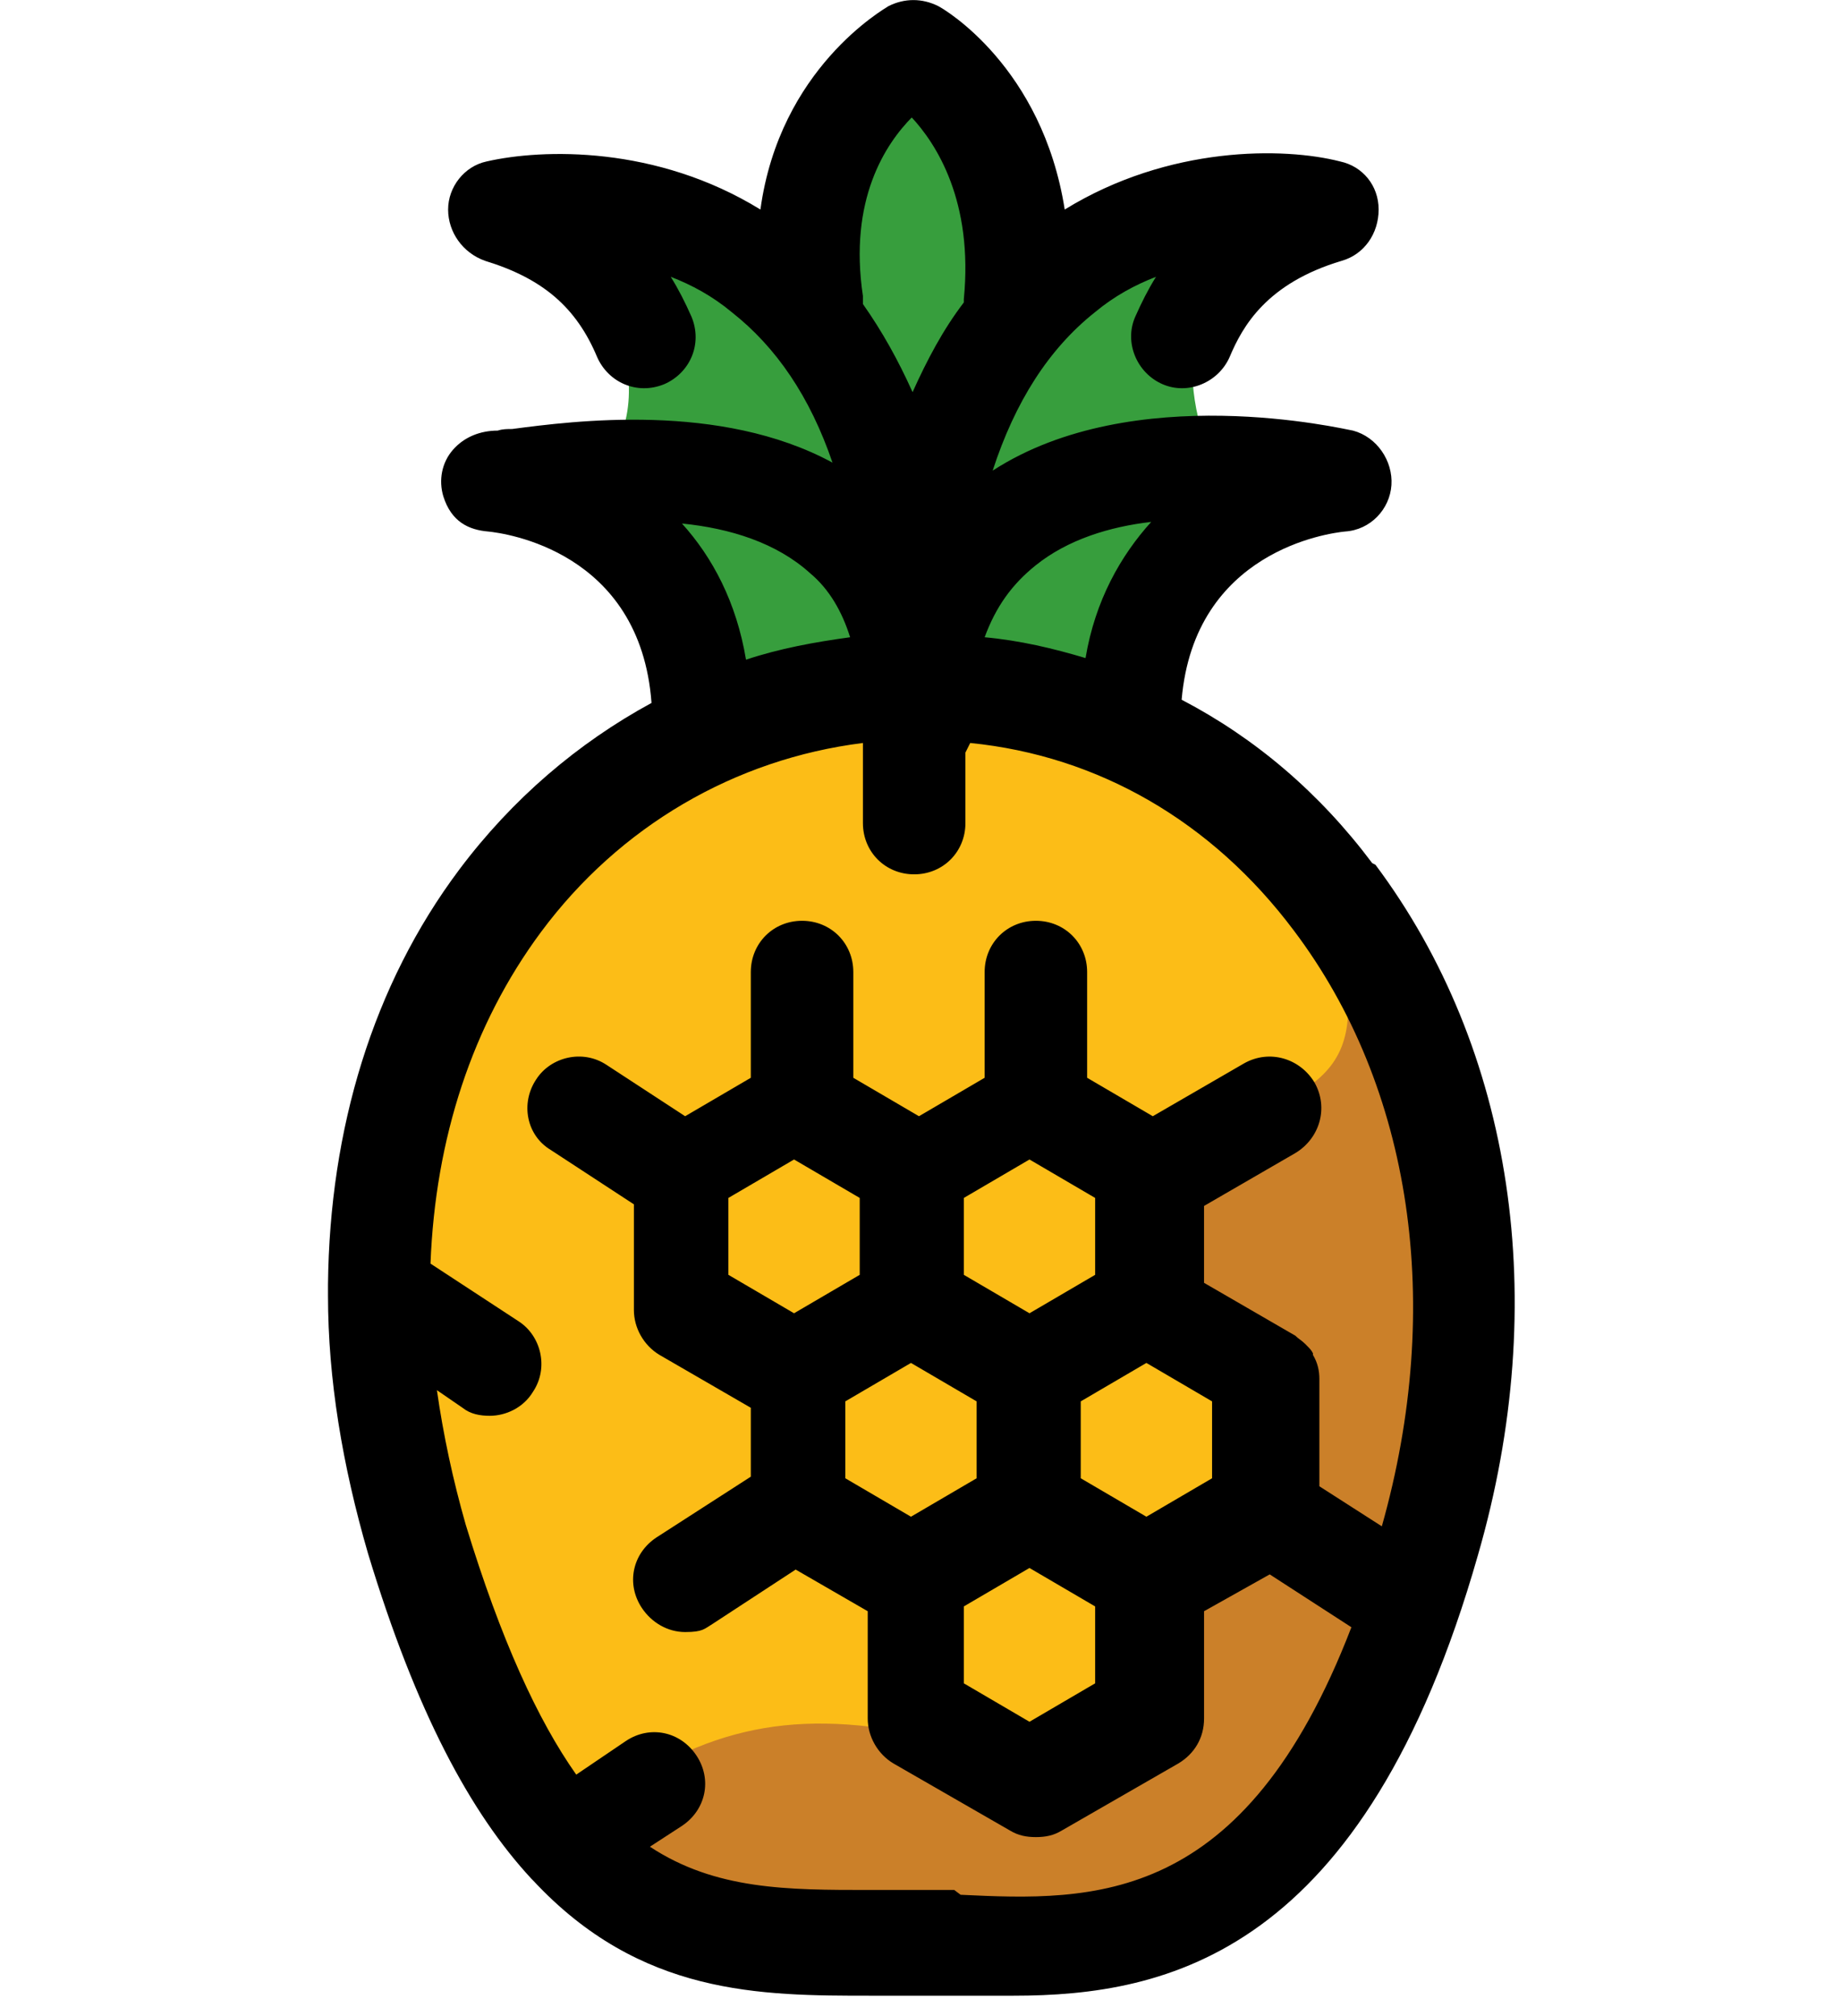 <?xml version="1.0" encoding="UTF-8"?><svg id="Tropical" xmlns="http://www.w3.org/2000/svg" viewBox="0 0 114.95 125.86"><g id="Tropical-2"><path d="M56.88,121.28c-11.5-.2-23,2.5-31.3-25.3s8.3-53.1,31.6-53.1,39.8,24.7,31.6,53.4c-8.1,28.1-22.4,25.2-31.9,25Z" fill="#fcbd17"/><path d="M70.68,44.38c-1.6-5.6,4.2-12.1,6.5-13.7-3.2-3.2-4.1-10.9,0-16.7-7.2,0-10.8,2.2-12.9,4.8.5-7.9-4.4-14.6-6.8-15.8-2.8.9-7.8,7.8-7.8,14.8-5.8-5.2-14.1-5.5-16.3-5.1,3.4,3.4,8.6,11,4.2,16.6,4.8,3.1,6.6,13,6.3,15.8,5.9-2.4,17.8-4,26.8-.5v-.2Z" fill="#379e3d"/><path d="M82.58,54.58c3.1,11.1,2.2,12.9-7.2,16-4.5,1.5-4,7.8,1.3,13.6,3.5,3.8-1.3,12.7-4.5,18s-7.7,7.5-14.8,6.1c-8.4-1.7-13.8-.3-20.7,4.8,6.5,7.7,6.8,8.4,20.6,7.6s26.1-1.3,32.5-27.3-7.2-38.8-7.2-38.8Z" fill="#cb8029"/><path d="M85.68,53.88c-3.3-4.4-7.3-7.8-11.9-10.2.8-9.3,9.2-10.4,10.2-10.5,1.6-.1,2.8-1.4,2.9-2.9s-.9-3-2.4-3.4c-.6-.1-13.7-3.2-22.5,2.5,1.4-4.3,3.5-7.6,6.4-9.9,1.2-1,2.5-1.7,3.8-2.2-.5.8-.9,1.6-1.3,2.5-.7,1.6.1,3.5,1.7,4.2,1.6.7,3.5-.1,4.2-1.7.8-1.9,2.3-4.6,7-6,1.4-.4,2.3-1.7,2.3-3.2s-1-2.7-2.4-3c-3.5-.9-10.7-1-17.2,3-1.4-8.9-7.5-12.5-7.9-12.7-1-.5-2.1-.5-3.1,0-.3.2-6.8,3.9-8,12.7-6.5-4-13.6-3.8-17.1-3-1.4.3-2.4,1.6-2.4,3s.9,2.7,2.3,3.2c3.6,1.1,5.7,2.9,7,6,.7,1.6,2.5,2.4,4.2,1.7,1.6-.7,2.4-2.5,1.7-4.2-.4-.9-.8-1.7-1.3-2.5,1.3.5,2.6,1.2,3.8,2.2,2.8,2.2,4.9,5.3,6.3,9.4-7-3.8-16.2-2.6-20-2.1-.3,0-.6,0-.9.1h0c-1.1,0-2.1.4-2.8,1.2s-.9,1.9-.6,2.9c.5,1.6,1.6,2.1,2.8,2.2h0c1,.1,9.5,1.2,10.2,10.7-4.6,2.5-8.7,6-12,10.4-5.4,7.2-8.1,16.2-8.2,25.9v.7c0,5.2.9,10.6,2.5,16.1,3,9.9,6.4,16.2,10.2,20.3l.1.1c6.7,7.2,14.2,7.2,21.1,7.2h8.9c9.6,0,21.9-2.6,29-27.5,4.6-15.9,2.2-31.6-6.4-43.1l-.2-.1ZM64.68,35.28c2-1.6,4.6-2.4,7.2-2.7-1.9,2.1-3.5,4.9-4.1,8.5-2-.6-4.1-1.1-6.3-1.3.7-1.9,1.7-3.3,3.2-4.5ZM56.88,7.28c1.6,1.7,3.9,5.3,3.3,11.4v.2c-1.3,1.7-2.3,3.6-3.2,5.6-.9-2-1.9-3.8-3.1-5.5v-.5c-.9-6,1.4-9.5,3.1-11.2h-.1ZM42.58,32.68c3,.3,5.9,1.2,8,3.1,1.2,1,2,2.4,2.5,4-2.2.3-4.4.7-6.5,1.4-.6-3.6-2.1-6.4-4-8.5ZM59.58,117.98h-5.3c-5.1,0-9.6,0-13.7-2.7l2-1.3c1.5-1,1.9-2.9.9-4.4s-2.9-1.9-4.4-.9l-3.1,2.1c-2.4-3.4-4.7-8.4-6.9-15.6-.8-2.8-1.4-5.6-1.8-8.4l1.6,1.1c.5.4,1.1.5,1.7.5,1,0,2.1-.5,2.7-1.5,1-1.5.5-3.5-.9-4.4l-5.5-3.6c.3-7.8,2.6-14.9,6.9-20.7,4.9-6.6,12.1-10.8,20.1-11.8v5c0,1.8,1.4,3.2,3.2,3.2s3.2-1.4,3.2-3.2v-4.4c.1-.2.2-.4.3-.6,8,.8,15.1,4.9,20.2,11.7,7.4,9.8,9.4,23.4,5.5,37.2l-3.9-2.5v-6.7h0c0-.5-.1-1-.4-1.5v-.1c-.1-.2-.2-.3-.4-.5l-.1-.1c-.2-.2-.4-.3-.6-.5l-5.7-3.3v-4.8l5.7-3.3c1.5-.9,2.1-2.8,1.2-4.4-.9-1.5-2.8-2.1-4.4-1.2l-5.7,3.3-4.1-2.4v-6.6c0-1.8-1.4-3.2-3.2-3.2s-3.2,1.4-3.2,3.2v6.6l-4.1,2.4-4.1-2.4v-6.6c0-1.8-1.4-3.2-3.2-3.2s-3.2,1.4-3.2,3.2v6.6l-4.1,2.4-4.9-3.2c-1.5-1-3.5-.5-4.4.9-1,1.5-.6,3.5.9,4.4l5.2,3.4v6.6c0,1.1.6,2.2,1.6,2.8l5.7,3.3v4.3l-5.9,3.8c-1.5,1-1.9,2.9-.9,4.4.6.9,1.6,1.5,2.7,1.5s1.2-.2,1.7-.5l5.2-3.4,4.5,2.6v6.7c0,1.1.6,2.2,1.6,2.8l7.3,4.2c.5.3,1,.4,1.6.4s1.1-.1,1.6-.4l7.3-4.2c1-.6,1.6-1.6,1.6-2.8v-6.7l4.1-2.3,5.1,3.3c-6.7,17.4-16.1,17.1-24.4,16.7l-.4-.3ZM45.48,74.78l4.1-2.4,4.1,2.4v4.8l-4.1,2.4-4.1-2.4s0-4.8,0-4.8ZM64.28,72.38l4.1,2.4v4.8l-4.1,2.4-4.1-2.4v-4.8l4.1-2.4ZM52.78,87.48l4.1-2.4,4.1,2.4v4.8l-4.1,2.4-4.1-2.4v-4.8ZM60.18,100.28l4.1-2.4,4.1,2.4v4.8l-4.1,2.4-4.1-2.4v-4.8ZM71.58,94.68l-4.1-2.4v-4.8l4.1-2.4,4.1,2.4v4.8l-4.1,2.4Z"/></g></svg>